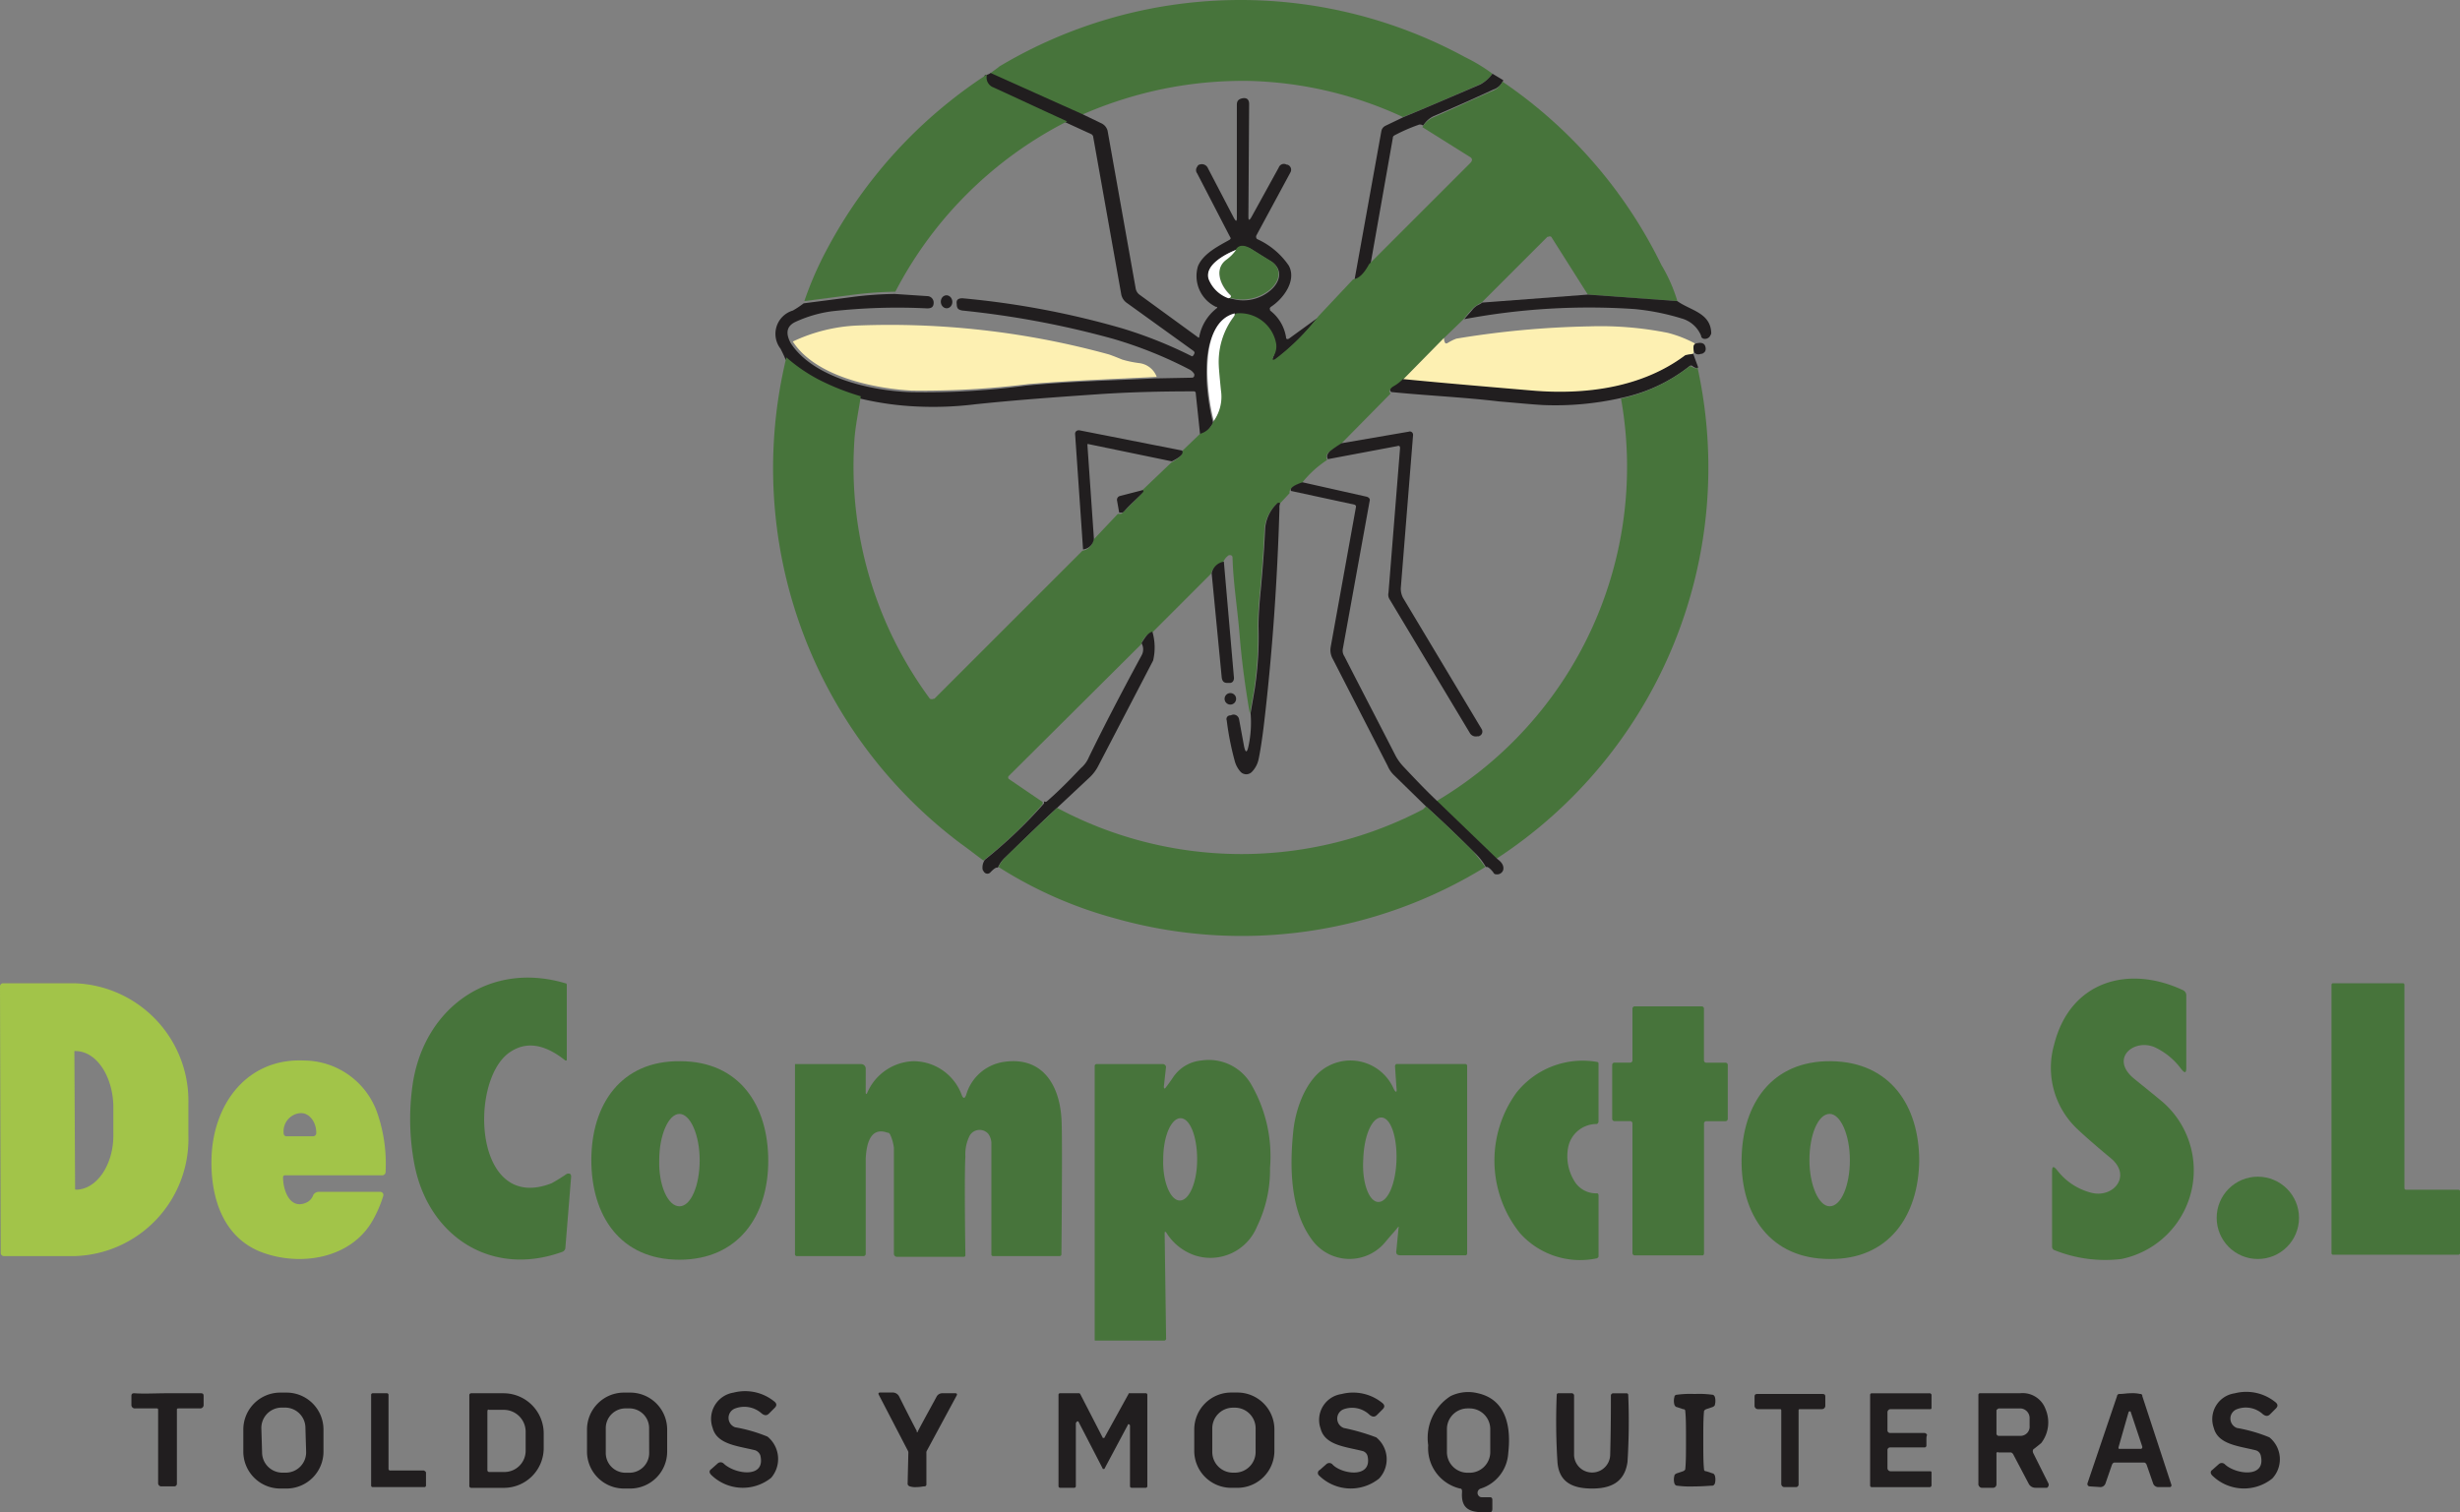 <svg xmlns="http://www.w3.org/2000/svg" width="154.362" height="94.924" viewBox="0 0 154.362 94.924"><rect x="0" y="0" width="154.362" height="94.924" fill="#808080" stroke="none"/><g id="LOGO_DeCompacto" data-name="LOGO DeCompacto" transform="translate(-7.6 -15.589)"><path id="Trazado_30" data-name="Trazado 30" d="M176.234,20.216a2.052,2.052,0,0,1-.816.68c-2.175.951-3.761,1.631-4.8,2.039a24.316,24.316,0,0,0-9.56-2.265,24.937,24.937,0,0,0-7.793,1.087,25.235,25.235,0,0,0-2.809,1.042L144.7,20.216c.272-.227.5-.362.589-.453a29.5,29.5,0,0,1,29.223-.589A10.872,10.872,0,0,1,176.234,20.216Z" transform="translate(-74.984 0)" fill="#47743b"></path><path id="Trazado_31" data-name="Trazado 31" d="M128.517,25.7l5.754,2.583,1.223.589a.72.72,0,0,1,.362.453l1.767,9.922a.623.623,0,0,0,.227.362l3.67,2.673c.045.045.091.045.091-.045A2.966,2.966,0,0,1,142.7,40.47c.045-.045.045-.091,0-.091h-.045a2.145,2.145,0,0,1-1.133-2.537c.317-.816,1.359-1.314,1.994-1.676.045-.045.091-.091.045-.136L141.475,32a.34.34,0,0,1,0-.408q.068-.136.136-.136a.414.414,0,0,1,.544.227l1.631,3.126c.136.227.181.227.181-.045V27.694c0-.272.136-.362.362-.408h0c.272-.045.408.091.408.362l-.045,7.068c0,.227.045.272.181.045l1.722-3.126a.346.346,0,0,1,.5-.181h.045a.337.337,0,0,1,.181.5l-2.129,3.942a.2.2,0,0,0,.045.227,4.787,4.787,0,0,1,1.994,1.676c.5.951-.362,2.084-1.133,2.583-.045.045-.091.091-.045.181v.045a2.633,2.633,0,0,1,1,1.676c0,.136.091.136.181.091l1.812-1.314a16.014,16.014,0,0,1-2.628,2.628c-.227.181-.317.136-.181-.136a1.817,1.817,0,0,0,.136-.861,2.277,2.277,0,0,0-2.4-1.812.765.765,0,0,0-.227.091c-2.311.589-1.722,5.029-1.269,6.705-.272.453-.544.68-.816.725l-.272-2.583a.12.12,0,0,0-.136-.136c-1.994,0-3.987.045-5.981.181-2.628.181-5.165.362-7.748.634a21.425,21.425,0,0,1-3.625.136,18.919,18.919,0,0,1-3.579-.5,12.19,12.19,0,0,1-2.628-1.042,18.837,18.837,0,0,1-2.039-1.4c-.091-.227-.181-.408-.317-.68a1.526,1.526,0,0,1,.77-2.4,5.9,5.9,0,0,0,.68-.453c1.042-.136,2.129-.272,3.126-.408a23.1,23.1,0,0,1,2.583-.181l2.039.136a.406.406,0,0,1,.408.408h0c0,.272-.136.362-.408.362a37.377,37.377,0,0,0-5.981.181,8.006,8.006,0,0,0-2.311.68c-.544.272-.589.725-.272,1.314,1.4,2.175,5.029,2.99,7.476,3.081a47.716,47.716,0,0,0,7.294-.408c2.718-.272,5.392-.317,8.065-.453l2.356-.045a.145.145,0,0,0,.136-.136v-.091a.769.769,0,0,0-.272-.272,26.442,26.442,0,0,0-4.848-1.948,57.092,57.092,0,0,0-9.424-1.767c-.272-.045-.362-.136-.362-.408h0c-.045-.272.091-.362.362-.362a53.293,53.293,0,0,1,10.058,1.9,27.512,27.512,0,0,1,4.3,1.722c.045.045.091,0,.136-.045l.045-.091c.045-.091,0-.136-.045-.181l-4.214-3.036a.861.861,0,0,1-.317-.5l-1.767-9.922c0-.045-.045-.091-.091-.136l-1.676-.77c-1.5-.68-3.036-1.4-4.621-2.129a.642.642,0,0,1-.408-.816A.715.715,0,0,0,128.517,25.7Zm15.4,11.1c-.589.227-2.039.951-1.676,1.812a2.093,2.093,0,0,0,1.223,1.178c.091.045.136.091.227.091a2.624,2.624,0,0,0,2.447-.589c.544-.5.725-1.223.045-1.722,0,0-.453-.272-1.314-.816C144.42,36.528,144.1,36.528,143.922,36.8Z" transform="translate(-58.756 -5.53)" fill="#211e1f"></path><path id="Trazado_32" data-name="Trazado 32" d="M203.854,25.8l.68.408a1.028,1.028,0,0,1-.634.589c-1.269.589-2.492,1.133-3.761,1.676a1.548,1.548,0,0,0-.634.589.286.286,0,0,0-.317-.045,10.915,10.915,0,0,0-1.45.634c-.091.045-.136.091-.136.181l-1.4,7.929c-.317.589-.634.906-1,.951l1.676-9.288a.47.47,0,0,1,.272-.362l1.133-.544c1-.408,2.583-1.087,4.8-2.039A2.255,2.255,0,0,0,203.854,25.8Z" transform="translate(-102.603 -5.584)" fill="#211e1f"></path><path id="Trazado_33" data-name="Trazado 33" d="M130.463,25.9a.661.661,0,0,0,.408.816c1.586.725,3.126,1.45,4.621,2.129a24.83,24.83,0,0,0-10.783,10.693,23.1,23.1,0,0,0-2.583.181L119,40.127a21.694,21.694,0,0,1,1.4-3.217A29.743,29.743,0,0,1,130.463,25.9Z" transform="translate(-60.928 -5.639)" fill="#47743b"></path><path id="Trazado_34" data-name="Trazado 34" d="M171.4,40.673l-5.618-.408-2.265-3.579c-.045-.091-.136-.091-.227-.045h-.045l-4.123,4.123a2.6,2.6,0,0,0-.317.181,1.2,1.2,0,0,0-.272.227,7.889,7.889,0,0,0-.544.634l-1.269,1.223-2.583,2.628a2.634,2.634,0,0,1-.589.453c-.227.136-.272.227-.136.362l-3.126,3.172c-.227.136-.453.317-.725.5a.375.375,0,0,0-.136.5,6.681,6.681,0,0,0-1.586,1.45c-.544.181-.816.362-.77.634l-.634.68c-.091-.045-.181-.045-.227.045a2.454,2.454,0,0,0-.725,1.676c-.045,1.042-.136,2.311-.272,3.761-.091.906-.136,1.676-.136,2.265A21.978,21.978,0,0,1,144.847,65c-.091.544-.181,1.042-.272,1.586-.272-1.586-.5-3.217-.634-4.848-.136-1.767-.408-3.307-.453-4.984a.145.145,0,0,0-.136-.136h-.091a.947.947,0,0,0-.362.453,1.045,1.045,0,0,0-.77.725l-3.715,3.715c-.272.045-.5.272-.68.725l-8.291,8.246a.138.138,0,0,0,0,.181h0l2.129,1.45v.091c0,.045,0,.045-.045.091a26.609,26.609,0,0,1-3.67,3.489c-.5-.362-.951-.725-1.4-1.042a29.456,29.456,0,0,1-10.964-30.537,10.359,10.359,0,0,0,2.039,1.4,15.083,15.083,0,0,0,2.628,1.042c-.136.951-.362,1.948-.408,2.9a24.53,24.53,0,0,0,4.712,16.039c.045.091.181.091.272.045h.045l9.288-9.288a.817.817,0,0,0,.68-.68l1.54-1.631h.181c.045,0,.091-.045.136-.091l1.042-1.042c.181-.181.227-.272.091-.272l1.9-1.812c.544-.317.77-.544.634-.68l1.178-1.133a1.22,1.22,0,0,0,.816-.725,2.784,2.784,0,0,0,.453-1.9c-.091-.906-.136-1.4-.136-1.54a4.584,4.584,0,0,1,.951-3.126.166.166,0,0,0,.045-.136v-.045c.091-.045.136-.091.227-.091a2.319,2.319,0,0,1,2.4,1.812,1.14,1.14,0,0,1-.136.861c-.136.272-.045.317.181.136a14.42,14.42,0,0,0,2.628-2.628l2.175-2.311c.362-.045.68-.362,1-.951l6.343-6.343c.181-.181.136-.317-.045-.408L155.4,29.754a1.548,1.548,0,0,1,.634-.589c1.269-.544,2.492-1.133,3.76-1.676a1.165,1.165,0,0,0,.634-.589A29.6,29.6,0,0,1,170.4,38.408,9.877,9.877,0,0,1,171.4,40.673Z" transform="translate(-58.548 -6.186)" fill="#47743b"></path><path id="Trazado_35" data-name="Trazado 35" d="M177.029,52.882a.166.166,0,0,0,.136-.045.085.085,0,0,0,0-.136c-.634-.589-1.042-1.631-.272-2.22a2.064,2.064,0,0,0,.634-.634c.181-.272.5-.272.906-.045.861.544,1.314.816,1.314.816.68.5.5,1.223-.045,1.722a2.749,2.749,0,0,1-2.447.589C177.165,52.973,177.119,52.927,177.029,52.882Z" transform="translate(-92.361 -18.621)" fill="#47743b"></path><path id="Trazado_36" data-name="Trazado 36" d="M176.668,50.2a2.712,2.712,0,0,1-.634.634c-.77.589-.362,1.631.272,2.22a.085.085,0,0,1,0,.136.166.166,0,0,1-.136.045,2.093,2.093,0,0,1-1.223-1.178C174.629,51.151,176.079,50.427,176.668,50.2Z" transform="translate(-91.501 -18.929)" fill="#fff"></path><path id="Trazado_37" data-name="Trazado 37" d="M218.148,56.4l5.618.408c.816.589,2.084.725,2.129,1.994,0,.091-.045.136-.091.227a.387.387,0,0,1-.408.136c-.091-.045-.136-.091-.136-.181a1.857,1.857,0,0,0-1.223-1.087,14.734,14.734,0,0,0-2.945-.589,42.325,42.325,0,0,0-10.693.634c.181-.227.362-.408.544-.634a1.2,1.2,0,0,1,.272-.227,1.969,1.969,0,0,0,.317-.181Z" transform="translate(-110.917 -22.32)" fill="#211e1f"></path><ellipse id="Elipse_1" data-name="Elipse 1" cx="0.362" cy="0.408" rx="0.362" ry="0.408" transform="translate(66.606 34.151) rotate(-4.2)" fill="#211e1f"></ellipse><path id="Trazado_38" data-name="Trazado 38" d="M176.53,59v.045a.166.166,0,0,1-.045.136,4.751,4.751,0,0,0-.951,3.126c0,.091.045.634.136,1.54a2.618,2.618,0,0,1-.453,1.9C174.763,64.029,174.22,59.589,176.53,59Z" transform="translate(-91.455 -23.742)" fill="#fff"></path><path id="Trazado_39" data-name="Trazado 39" d="M140.235,63.86c-2.673.136-5.346.227-8.065.453a54.311,54.311,0,0,1-7.294.408c-2.447-.136-6.071-.906-7.476-3.081a10.547,10.547,0,0,1,3.942-1,51.889,51.889,0,0,1,15.9,1.812s.272.091.816.317a6.537,6.537,0,0,0,1.087.227A1.338,1.338,0,0,1,140.235,63.86Z" transform="translate(-60.052 -24.615)" fill="#fdf0b2"></path><path id="Trazado_40" data-name="Trazado 40" d="M220.249,61.877c-.136.091-.136.272-.091.5l-.045.136a2.042,2.042,0,0,0-.5.136c-2.718,2.039-6.3,2.492-9.56,2.22-2.673-.227-5.392-.453-8.155-.725l2.583-2.628a.575.575,0,0,0,.045.272c.045.091.091.091.181.045a2.979,2.979,0,0,1,.544-.272,57.032,57.032,0,0,1,8.337-.77,21.381,21.381,0,0,1,4.939.408A7.531,7.531,0,0,1,220.249,61.877Z" transform="translate(-106.268 -24.717)" fill="#fdf0b2"></path><path id="Trazado_41" data-name="Trazado 41" d="M242.167,63.641c-.045-.272-.045-.408.091-.5.317-.091.5-.045.589.091.091.181.091.408-.091.5a.166.166,0,0,1-.136.045C242.394,63.868,242.213,63.777,242.167,63.641Z" transform="translate(-128.276 -25.983)" fill="#211e1f"></path><path id="Trazado_42" data-name="Trazado 42" d="M219.146,64.6l.317.861c-.091.045-.181.045-.362-.091a.138.138,0,0,0-.181,0,10.259,10.259,0,0,1-4.259,1.994,18.753,18.753,0,0,1-4.939.453c-.77-.045-1.676-.136-2.764-.227-2.311-.272-4.485-.362-6.751-.589-.136-.091-.091-.227.136-.362a2.635,2.635,0,0,0,.589-.453c2.764.272,5.527.5,8.155.725,3.307.272,6.841-.181,9.56-2.22C218.784,64.645,218.965,64.645,219.146,64.6Z" transform="translate(-105.3 -26.805)" fill="#211e1f"></path><path id="Trazado_43" data-name="Trazado 43" d="M222.9,66.4a29.312,29.312,0,0,1-12.641,30.854L206.5,93.634a24.385,24.385,0,0,0,11.6-25.282,10.53,10.53,0,0,0,4.259-1.994.138.138,0,0,1,.181,0C222.72,66.45,222.811,66.495,222.9,66.4Z" transform="translate(-108.784 -27.749)" fill="#47743b"></path><path id="Trazado_44" data-name="Trazado 44" d="M163.205,76.469c.136.181-.091.408-.634.68l-5.256-1.087c-.045,0-.045,0-.045.045h0l.408,5.89a.769.769,0,0,1-.68.68l-.5-7.249a.214.214,0,0,1,.227-.227h.045Z" transform="translate(-81.437 -32.603)" fill="#211e1f"></path><path id="Trazado_45" data-name="Trazado 45" d="M191.445,77.107c-.091-.181-.045-.317.136-.5a6.917,6.917,0,0,1,.725-.5l4.214-.725a.2.2,0,0,1,.272.181v.045l-.77,9.605a1.254,1.254,0,0,0,.136.589l4.939,8.246a.3.3,0,0,1-.091.408c-.045,0-.045.045-.091.045h-.091a.431.431,0,0,1-.453-.181l-5.029-8.382a.558.558,0,0,1-.091-.453l.725-9.061c0-.136-.045-.181-.181-.136Z" transform="translate(-100.525 -32.698)" fill="#211e1f"></path><path id="Trazado_46" data-name="Trazado 46" d="M187.1,82.4l4.032.906c.136.045.227.136.181.272l-1.676,9.243a.629.629,0,0,0,.091.5c1.087,2.129,2.175,4.214,3.217,6.252a3.216,3.216,0,0,0,.453.634c.725.77,1.45,1.54,2.175,2.22l3.761,3.625c.317.227.408.453.362.68a.4.4,0,0,1-.453.272c-.091,0-.136-.045-.181-.136-.227-.272-.362-.362-.453-.317a3.838,3.838,0,0,0-.816-1c-.951-.951-1.948-1.9-2.945-2.809l-1.994-1.948a1.724,1.724,0,0,1-.408-.589L189.007,93.5a1.129,1.129,0,0,1-.136-.77l1.586-8.79c0-.045,0-.091-.091-.136l-3.987-.861C186.289,82.762,186.561,82.581,187.1,82.4Z" transform="translate(-97.77 -36.54)" fill="#211e1f"></path><path id="Trazado_47" data-name="Trazado 47" d="M163.886,83.5c.136,0,.091.091-.091.272-.362.362-.725.68-1.042,1.042-.045.045-.091.091-.136.091h-.181l-.136-.77a.248.248,0,0,1,.181-.272Z" transform="translate(-84.609 -37.142)" fill="#211e1f"></path><path id="Trazado_48" data-name="Trazado 48" d="M180.839,85.264a.672.672,0,0,0-.045.317c-.136,4.621-.453,9.107-.951,13.366-.136,1.178-.272,1.994-.362,2.4a1.6,1.6,0,0,1-.408.77.492.492,0,0,1-.68.045l-.045-.045a1.634,1.634,0,0,1-.362-.68,17.9,17.9,0,0,1-.5-2.537.229.229,0,0,1,.227-.317l.136-.045a.353.353,0,0,1,.408.272h0l.317,1.722q.136.612.272,0a7.04,7.04,0,0,0,.136-2.084c.091-.544.181-1.042.272-1.586a21.979,21.979,0,0,0,.227-3.851c0-.589.045-1.359.136-2.265.136-1.45.227-2.718.272-3.761a2.454,2.454,0,0,1,.725-1.676C180.7,85.219,180.748,85.219,180.839,85.264Z" transform="translate(-92.909 -38.091)" fill="#211e1f"></path><path id="Trazado_49" data-name="Trazado 49" d="M176.17,93.4l.634,7.294c0,.181-.091.317-.272.317H176.4c-.227,0-.317-.091-.362-.317l-.634-6.57A.917.917,0,0,1,176.17,93.4Z" transform="translate(-91.774 -42.557)" fill="#211e1f"></path><path id="Trazado_50" data-name="Trazado 50" d="M154.327,103.1a3.525,3.525,0,0,1,.045,1.812c-1.178,2.265-2.311,4.44-3.443,6.615a2.639,2.639,0,0,1-.5.68L148.3,114.2c-1.042.951-2.084,1.994-3.217,3.081a1.842,1.842,0,0,0-.453.634c-.091-.045-.227.045-.453.272a.255.255,0,0,1-.408,0c-.045-.045-.045-.091-.091-.136a.861.861,0,0,1,.136-.634,29.621,29.621,0,0,0,3.67-3.489c.045-.045.045-.045.045-.091v-.091a.138.138,0,0,0,.181,0c.68-.589,1.359-1.269,2.129-2.084a1.8,1.8,0,0,0,.5-.68c.77-1.586,1.858-3.715,3.307-6.388a.777.777,0,0,0,0-.77C153.874,103.417,154.1,103.145,154.327,103.1Z" transform="translate(-74.416 -47.862)" fill="#211e1f"></path><circle id="Elipse_2" data-name="Elipse 2" cx="0.362" cy="0.362" r="0.362" transform="translate(84.441 59.089)" fill="#211e1f"></circle><path id="Trazado_51" data-name="Trazado 51" d="M176.437,131.106a29.147,29.147,0,0,1-23.243,3.217,26.417,26.417,0,0,1-7.294-3.217,1.841,1.841,0,0,1,.453-.634c1.087-1.087,2.175-2.084,3.217-3.081a24.535,24.535,0,0,0,22.971.091l.181-.181c1,.906,1.993,1.858,2.945,2.809A12.532,12.532,0,0,1,176.437,131.106Z" transform="translate(-75.64 -61.097)" fill="#47743b"></path><path id="Trazado_52" data-name="Trazado 52" d="M74.507,163.513,74.144,168a.3.3,0,0,1-.181.227c-4.485,1.631-8.427-1-9.288-5.482a15.173,15.173,0,0,1-.091-5.165c.77-4.712,4.848-7.612,9.56-6.207.091,0,.091.091.091.136v4.667a.044.044,0,0,1-.045.045h-.045c-1.359-1.087-2.537-1.223-3.579-.453-2.492,1.9-2.129,10.058,2.718,8.155a10.836,10.836,0,0,0,.951-.589C74.416,163.287,74.507,163.332,74.507,163.513Z" transform="translate(-31.069 -74.068)" fill="#47743b"></path><path id="Trazado_53" data-name="Trazado 53" d="M298.308,155.533c-1.269-.68-2.9.5-1.586,1.767.136.136.725.589,1.767,1.45a5.683,5.683,0,0,1-2.4,10.013,8.517,8.517,0,0,1-4.168-.544.231.231,0,0,1-.181-.227V163.28c0-.362.091-.362.317-.091a3.911,3.911,0,0,0,2.084,1.4c1.4.408,2.628-1,1.314-2.129-1.314-1.087-1.993-1.722-2.084-1.812a5.278,5.278,0,0,1-1.5-5.346c1-3.987,4.667-5.029,8.11-3.4a.372.372,0,0,1,.181.272v4.576c0,.362-.091.362-.317.091A4.338,4.338,0,0,0,298.308,155.533Z" transform="translate(-155.375 -74.152)" fill="#47743b"></path><path id="Trazado_54" data-name="Trazado 54" d="M7.6,151.981a.2.2,0,0,1,.181-.181h4.44a7.382,7.382,0,0,1,7.2,7.521v2.039a7.356,7.356,0,0,1-7.159,7.566H7.827a.2.2,0,0,1-.181-.181h0Zm4.667,4.078.045,8.654a.044.044,0,0,0,.045.045h0c1.314,0,2.4-1.586,2.356-3.534h0V159.5c-.045-1.9-1.087-3.489-2.447-3.443Z" transform="translate(0 -74.497)" fill="#a2c449"></path><path id="Trazado_55" data-name="Trazado 55" d="M338.565,164.849v3.9a.1.1,0,0,1-.091.091h-7.883a.1.1,0,0,1-.091-.091h0V151.891a.1.1,0,0,1,.091-.091h4.395a.1.1,0,0,1,.091.091h0v12.777a.1.1,0,0,0,.091.091h3.262C338.519,164.758,338.565,164.8,338.565,164.849Z" transform="translate(-176.602 -74.497)" fill="#47743b"></path><path id="Trazado_56" data-name="Trazado 56" d="M236.563,170.631H232.3a.145.145,0,0,1-.136-.136V162.34a.145.145,0,0,0-.136-.136h-1a.145.145,0,0,1-.136-.136v-3.4a.145.145,0,0,1,.136-.136h1a.145.145,0,0,0,.136-.136v-3.262A.145.145,0,0,1,232.3,155h4.214a.145.145,0,0,1,.136.136V158.4a.145.145,0,0,0,.136.136h1.223a.145.145,0,0,1,.136.136v3.4a.145.145,0,0,1-.136.136H236.79a.145.145,0,0,0-.136.136V170.5C236.654,170.586,236.609,170.631,236.563,170.631Z" transform="translate(-122.129 -76.247)" fill="#47743b"></path><path id="Trazado_57" data-name="Trazado 57" d="M41.377,169.83c0,.77.408,2.039,1.45,1.586a.824.824,0,0,0,.453-.5.412.412,0,0,1,.362-.181h3.851a.2.2,0,0,1,.181.181v.045a7.8,7.8,0,0,1-.634,1.5c-1.359,2.492-4.621,2.99-7.068,2.039-2.4-.951-3.172-3.489-3.081-5.981.136-3.353,2.265-6.207,5.845-6.026a4.9,4.9,0,0,1,4.576,3.353,9.761,9.761,0,0,1,.5,3.625.214.214,0,0,1-.227.227H41.513A.12.12,0,0,0,41.377,169.83Zm.227-2.583H43.28a.2.2,0,0,0,.181-.181h0v-.045c0-.68-.453-1.269-1-1.223h-.045a1.147,1.147,0,0,0-1,1.269v.045c.045.091.091.136.181.136Z" transform="translate(-16.016 -80.339)" fill="#a2c449"></path><path id="Trazado_58" data-name="Trazado 58" d="M95.073,162.6c3.715,0,5.527,2.764,5.527,6.252s-1.9,6.207-5.573,6.207c-3.715,0-5.528-2.764-5.528-6.252S91.358,162.554,95.073,162.6Zm-.045,9.107c.725,0,1.269-1.314,1.269-2.9s-.589-2.9-1.269-2.9-1.269,1.314-1.269,2.9h0c-.045,1.586.544,2.9,1.269,2.9Z" transform="translate(-44.793 -80.403)" fill="#47743b"></path><path id="Trazado_59" data-name="Trazado 59" d="M122.14,164.546c0,.136.045.136.091.045a3.27,3.27,0,0,1,2.9-1.994,3.232,3.232,0,0,1,3.036,2.129q.136.34.272,0a2.9,2.9,0,0,1,2.356-2.084c2.4-.362,3.489,1.4,3.625,3.534.045.544.045,3.4,0,8.518a.12.12,0,0,1-.136.136h-4.168a.1.1,0,0,1-.091-.091v-6.932a1.04,1.04,0,0,0-.181-.634.721.721,0,0,0-1.178.091,2.583,2.583,0,0,0-.272,1.314c-.045.816-.045,2.854,0,6.207a.1.1,0,0,1-.091.091h-4.214a.2.2,0,0,1-.181-.181h0v-6.66a2.811,2.811,0,0,0-.227-.816c-.045-.091-.091-.136-.181-.136-1.133-.408-1.314.861-1.359,1.586v6.026a.145.145,0,0,1-.136.136h-4.168a.12.12,0,0,1-.136-.136V162.824c0-.045,0-.045.045-.045h4.123a.292.292,0,0,1,.272.272h0Z" transform="translate(-60.217 -80.401)" fill="#47743b"></path><path id="Trazado_60" data-name="Trazado 60" d="M163.685,173.244c-.045-.045-.091-.045-.091.045l.091,6.615a.12.12,0,0,1-.136.136h-4.3c-.045,0-.045,0-.045-.045V162.824a.12.12,0,0,1,.136-.136H163.5a.2.2,0,0,1,.181.181h0l-.136,1.223c0,.136.045.181.136.045,0,0,.181-.227.453-.634a2.4,2.4,0,0,1,1.767-1.042,3.076,3.076,0,0,1,3.172,1.586,8.978,8.978,0,0,1,1.133,5.165,8.093,8.093,0,0,1-.816,3.67,3.154,3.154,0,0,1-3.9,1.812A3.4,3.4,0,0,1,163.685,173.244Zm.861-1.994c.589,0,1.087-1.133,1.087-2.583h0c0-1.45-.453-2.583-1.042-2.583h0c-.589,0-1.087,1.133-1.087,2.583h0c-.045,1.4.453,2.583,1.042,2.583Z" transform="translate(-82.914 -80.31)" fill="#47743b"></path><path id="Trazado_61" data-name="Trazado 61" d="M193.1,172.981c0,.045-.272.317-.725.861a2.911,2.911,0,0,1-4.667-.181c-1.314-1.812-1.359-4.485-1.133-6.705.136-1.45.816-3.4,2.175-4.123a2.958,2.958,0,0,1,4.123,1.4c.136.272.227.272.181-.045l-.091-1.359c0-.045.045-.136.091-.136h4.3a.12.12,0,0,1,.136.136v11.735a.12.12,0,0,1-.136.136h-4.032c-.227,0-.317-.091-.272-.317l.136-1.4C193.234,172.89,193.189,172.89,193.1,172.981Zm-1.178-1.631c.589,0,1.087-1.133,1.133-2.628.045-1.45-.362-2.673-.951-2.673s-1.087,1.133-1.133,2.628h0C190.878,170.127,191.331,171.35,191.92,171.35Z" transform="translate(-97.828 -80.319)" fill="#47743b"></path><path id="Trazado_62" data-name="Trazado 62" d="M219.618,170.15a1.575,1.575,0,0,0,1.4.725c.045,0,.091.045.091.136v3.806c0,.091-.045.091-.091.136a5.057,5.057,0,0,1-4.848-1.586,7.275,7.275,0,0,1-.227-8.79,5.3,5.3,0,0,1,5.074-1.948.1.1,0,0,1,.091.091v3.625c0,.091-.045.181-.136.181a1.814,1.814,0,0,0-1.767,1.45A2.979,2.979,0,0,0,219.618,170.15Z" transform="translate(-113.202 -80.388)" fill="#47743b"></path><path id="Trazado_63" data-name="Trazado 63" d="M248.8,168.761c.045-3.489,1.9-6.207,5.618-6.162s5.528,2.809,5.528,6.252c-.045,3.443-1.9,6.207-5.618,6.162C250.611,175.014,248.754,172.25,248.8,168.761Zm5.527,2.945c.725,0,1.269-1.314,1.269-2.9h0c0-1.586-.589-2.9-1.269-2.9h0c-.725,0-1.269,1.314-1.269,2.9h0c0,1.586.589,2.9,1.269,2.9Z" transform="translate(-131.918 -80.403)" fill="#47743b"></path><circle id="Elipse_3" data-name="Elipse 3" cx="2.583" cy="2.583" r="2.583" transform="translate(146.694 89.445)" fill="#47743b"></circle><path id="Trazado_64" data-name="Trazado 64" d="M109.058,212.328a.547.547,0,0,0-.317-.317c-1.087-.272-2.4-.362-2.673-1.4a1.67,1.67,0,0,1,1.314-2.22,2.9,2.9,0,0,1,2.537.544c.181.136.181.272.045.408l-.362.362c-.136.136-.272.136-.453,0a1.631,1.631,0,0,0-1.676-.317.629.629,0,0,0,0,1.178,9.666,9.666,0,0,1,2.039.589,1.815,1.815,0,0,1,.227,2.583,2.837,2.837,0,0,1-3.761-.181c-.136-.136-.136-.272,0-.362l.408-.362a.276.276,0,0,1,.362,0C107.427,213.506,109.42,213.823,109.058,212.328Z" transform="translate(-53.749 -105.394)" fill="#211e1f"></path><path id="Trazado_65" data-name="Trazado 65" d="M207.389,214.491a2.6,2.6,0,0,1-1.994-2.718,3.112,3.112,0,0,1,1.4-3.081,2.512,2.512,0,0,1,1.722-.181c1.812.408,2.084,2.175,1.9,3.761a2.485,2.485,0,0,1-1.722,2.22.281.281,0,0,0-.136.453.235.235,0,0,0,.181.091h.5c.136,0,.181.045.181.181v.544c0,.136-.045.227-.181.227-.951,0-1.812,0-1.722-1.269C207.524,214.536,207.479,214.491,207.389,214.491Zm1.9-3.76a1.3,1.3,0,0,0-1.269-1.269h-.181a1.3,1.3,0,0,0-1.269,1.269h0v1.5a1.3,1.3,0,0,0,1.269,1.269h.181a1.3,1.3,0,0,0,1.269-1.269h0Z" transform="translate(-108.177 -105.473)" fill="#211e1f"></path><path id="Trazado_66" data-name="Trazado 66" d="M46.329,212.215a2.32,2.32,0,0,1-2.311,2.311h-.408a2.32,2.32,0,0,1-2.311-2.311h0v-1.4a2.32,2.32,0,0,1,2.311-2.311h.408a2.32,2.32,0,0,1,2.311,2.311h0Zm-1.133-1.5a1.277,1.277,0,0,0-1.314-1.269H43.7a1.277,1.277,0,0,0-1.269,1.314h0l.045,1.5a1.277,1.277,0,0,0,1.314,1.269h.181a1.277,1.277,0,0,0,1.269-1.314h0Z" transform="translate(-18.431 -105.508)" fill="#211e1f"></path><path id="Trazado_67" data-name="Trazado 67" d="M93.929,212.215a2.32,2.32,0,0,1-2.311,2.311h-.408a2.32,2.32,0,0,1-2.311-2.311v-1.4a2.32,2.32,0,0,1,2.311-2.311h.408a2.32,2.32,0,0,1,2.311,2.311Zm-1.133-1.45a1.239,1.239,0,0,0-1.269-1.269h-.181a1.239,1.239,0,0,0-1.269,1.269v1.5a1.239,1.239,0,0,0,1.269,1.269h.181A1.239,1.239,0,0,0,92.8,212.26Z" transform="translate(-44.465 -105.508)" fill="#211e1f"></path><path id="Trazado_68" data-name="Trazado 68" d="M178.029,212.17a2.32,2.32,0,0,1-2.311,2.311h-.408A2.32,2.32,0,0,1,173,212.17v-1.359a2.32,2.32,0,0,1,2.311-2.311h.408a2.32,2.32,0,0,1,2.311,2.311h0Zm-1.178-1.45a1.3,1.3,0,0,0-1.269-1.269H175.4a1.3,1.3,0,0,0-1.269,1.269v1.54a1.3,1.3,0,0,0,1.269,1.269h.181a1.3,1.3,0,0,0,1.269-1.269Z" transform="translate(-90.462 -105.508)" fill="#211e1f"></path><path id="Trazado_69" data-name="Trazado 69" d="M193.237,212.482a.448.448,0,0,0-.317-.317c-1.087-.272-2.356-.362-2.628-1.4a1.639,1.639,0,0,1,1.314-2.175,2.9,2.9,0,0,1,2.537.544c.181.136.181.272.045.408l-.362.362c-.136.136-.272.136-.453,0a1.582,1.582,0,0,0-1.631-.362.629.629,0,0,0,0,1.178,13.39,13.39,0,0,1,2.039.589,1.772,1.772,0,0,1,.181,2.583,2.837,2.837,0,0,1-3.761-.181.213.213,0,0,1,.045-.362l.408-.362a.276.276,0,0,1,.362,0C191.56,213.615,193.554,213.932,193.237,212.482Z" transform="translate(-99.824 -105.503)" fill="#211e1f"></path><path id="Trazado_70" data-name="Trazado 70" d="M316.913,212.382a.448.448,0,0,0-.317-.317c-1.087-.272-2.356-.362-2.628-1.4a1.639,1.639,0,0,1,1.314-2.175,2.9,2.9,0,0,1,2.537.544c.181.136.181.272.045.408l-.362.362c-.136.136-.272.136-.453,0a1.573,1.573,0,0,0-1.631-.317.629.629,0,0,0,0,1.178,9.666,9.666,0,0,1,2.039.589,1.77,1.77,0,0,1,.181,2.583,2.837,2.837,0,0,1-3.76-.181c-.136-.136-.136-.272,0-.362l.408-.362a.276.276,0,0,1,.362,0C315.281,213.56,317.275,213.878,316.913,212.382Z" transform="translate(-167.455 -105.449)" fill="#211e1f"></path><path id="Trazado_71" data-name="Trazado 71" d="M28.111,208.6H30.15c.136,0,.181.045.181.181v.544a.214.214,0,0,1-.227.227H28.745c-.091,0-.091.045-.091.091v4.621a.166.166,0,0,1-.181.181h-.816a.2.2,0,0,1-.181-.181v-4.621c0-.091-.045-.091-.091-.091H26.027a.214.214,0,0,1-.227-.227v-.544c0-.136.045-.181.181-.181C26.616,208.645,27.3,208.6,28.111,208.6Z" transform="translate(-9.954 -105.563)" fill="#211e1f"></path><path id="Trazado_72" data-name="Trazado 72" d="M72.6,208.736a.12.12,0,0,1,.136-.136h2.039a2.524,2.524,0,0,1,2.492,2.537V212a2.5,2.5,0,0,1-2.492,2.537H72.736a.12.12,0,0,1-.136-.136h0Zm1.133,1v3.67a.12.12,0,0,0,.136.136h.906a1.334,1.334,0,0,0,1.359-1.359V211a1.373,1.373,0,0,0-1.4-1.359h-.906c-.045-.045-.091,0-.091.091Z" transform="translate(-35.55 -105.562)" fill="#211e1f"></path><path id="Trazado_73" data-name="Trazado 73" d="M131.68,210.992h0c.045,0,.045,0,.045-.045.453-.861.861-1.586,1.178-2.175a.4.4,0,0,1,.362-.227h.816c.091,0,.136.045.091.136l-1.858,3.443a.272.272,0,0,0-.045.181v1.948a.12.12,0,0,1-.136.136c-.091,0-.227.045-.453.045a1.136,1.136,0,0,1-.453-.045.2.2,0,0,1-.136-.136l.045-1.948a.272.272,0,0,0-.045-.181l-1.812-3.489c-.045-.091,0-.136.091-.136h.816a.462.462,0,0,1,.362.227c.317.634.68,1.359,1.133,2.22-.045.045-.045.045,0,.045Z" transform="translate(-66.539 -105.508)" fill="#211e1f"></path><path id="Trazado_74" data-name="Trazado 74" d="M155.287,210.5v3.942a.1.1,0,0,1-.091.091h-.906a.1.1,0,0,1-.091-.091v-5.754a.1.1,0,0,1,.091-.091h1.178c.045,0,.045,0,.091.045l1.4,2.718c0,.045.045.045.091.045a.044.044,0,0,0,.045-.045l1.5-2.718a.044.044,0,0,1,.045-.045h1.042a.1.1,0,0,1,.091.091h0v5.754a.1.1,0,0,1-.091.091h-.906a.1.1,0,0,1-.091-.091h0v-3.806a.1.1,0,0,0-.091-.091c-.045,0-.045,0-.045.045l-1.45,2.718c0,.045-.045.045-.091.045a.044.044,0,0,1-.045-.045l-1.5-2.9c0-.045-.045-.045-.091-.045C155.287,210.458,155.287,210.458,155.287,210.5Z" transform="translate(-80.179 -105.563)" fill="#211e1f"></path><path id="Trazado_75" data-name="Trazado 75" d="M225.384,214.581c-1.178,0-2.084-.362-2.175-1.676a40.085,40.085,0,0,1-.045-4.214.1.1,0,0,1,.091-.091h.861a.145.145,0,0,1,.136.136h0V212.5a1.134,1.134,0,0,0,2.265,0c.045-1.631.045-2.9.045-3.761a.145.145,0,0,1,.136-.136h.861a.1.1,0,0,1,.091.091,40.534,40.534,0,0,1-.045,4.214C227.423,214.218,226.517,214.581,225.384,214.581Z" transform="translate(-117.881 -105.563)" fill="#211e1f"></path><path id="Trazado_76" data-name="Trazado 76" d="M299.418,208.6a2.215,2.215,0,0,1,.589.045.12.12,0,0,1,.136.136l1.812,5.528c.045.091,0,.181-.091.181h-.725a.341.341,0,0,1-.317-.227l-.408-1.178c-.045-.091-.091-.136-.181-.136h-1.812c-.091,0-.136.045-.181.136l-.408,1.178a.341.341,0,0,1-.317.227l-.68-.045a.145.145,0,0,1-.136-.136v-.045l1.858-5.482a.145.145,0,0,1,.136-.136C298.965,208.645,299.147,208.6,299.418,208.6Zm-.77,3.4c0,.045,0,.091.045.091h1.359a.1.1,0,0,0,.091-.091v-.045l-.725-2.175c0-.045-.045-.045-.091-.045l-.045.045Z" transform="translate(-158.116 -105.563)" fill="#211e1f"></path><path id="Trazado_77" data-name="Trazado 77" d="M62.443,213.584v.816a.1.1,0,0,1-.091.091H59.091A.1.1,0,0,1,59,214.4h0v-5.709a.1.1,0,0,1,.091-.091H60a.1.1,0,0,1,.091.091h0v4.667a.1.1,0,0,0,.091.091h2.129Q62.443,213.516,62.443,213.584Z" transform="translate(-28.112 -105.563)" fill="#211e1f"></path><path id="Trazado_78" data-name="Trazado 78" d="M240.728,208.7a6.149,6.149,0,0,1,1.087.045c.091,0,.136.045.181.136a.93.93,0,0,1,0,.5q0,.068-.136.136l-.408.136q-.136.068-.136.136c-.045.453-.045,1.042-.045,1.812s0,1.4.045,1.812a.12.12,0,0,0,.136.136l.408.136q.068,0,.136.136a.931.931,0,0,1,0,.5c-.045.091-.091.136-.181.136-.181,0-.544.045-1.087.045a6.151,6.151,0,0,1-1.087-.045c-.091,0-.136-.045-.181-.136a.931.931,0,0,1,0-.5q0-.068.136-.136l.408-.136q.136-.068.136-.136c.045-.453.045-1.042.045-1.812s0-1.4-.045-1.812a.12.12,0,0,0-.136-.136l-.408-.136q-.068,0-.136-.136a.931.931,0,0,1,0-.5c0-.091.091-.136.181-.136A6.149,6.149,0,0,1,240.728,208.7Z" transform="translate(-126.791 -105.617)" fill="#211e1f"></path><path id="Trazado_79" data-name="Trazado 79" d="M252.865,214.545h-.408a.2.2,0,0,1-.181-.181v-4.621c0-.091-.045-.091-.091-.091h-1.359a.214.214,0,0,1-.227-.227v-.544c0-.136.045-.181.181-.181h4.078c.136,0,.181.045.181.181v.544a.214.214,0,0,1-.227.227h-1.359c-.091,0-.091.045-.091.091v4.621a.166.166,0,0,1-.181.181Z" transform="translate(-132.903 -105.617)" fill="#211e1f"></path><path id="Trazado_80" data-name="Trazado 80" d="M270.134,211.545v.317A.12.12,0,0,1,270,212h-2.129a.166.166,0,0,0-.181.181v1.133a.2.2,0,0,0,.181.181h2.492c.091,0,.091.045.091.091v.77a.12.12,0,0,1-.136.136h-3.625a.1.1,0,0,1-.091-.091v-5.709a.1.1,0,0,1,.091-.091h3.625a.12.12,0,0,1,.136.136v.77c0,.091-.045.091-.091.091h-2.492a.2.2,0,0,0-.181.181v1.133a.166.166,0,0,0,.181.181H270c.091,0,.136.045.181.136C270.134,211.273,270.134,211.409,270.134,211.545Z" transform="translate(-141.654 -105.562)" fill="#211e1f"></path><path id="Trazado_81" data-name="Trazado 81" d="M282.733,212.406v1.9a.214.214,0,0,1-.227.227h-.634a.24.24,0,0,1-.272-.272v-5.573a.1.1,0,0,1,.091-.091h2.537a1.528,1.528,0,0,1,1.586,1,2.126,2.126,0,0,1-.272,2.129c-.272.227-.453.362-.453.362-.091.045-.091.181-.045.272l.951,1.9a.218.218,0,0,1-.091.272h-.725a.476.476,0,0,1-.408-.227l-1-1.9c-.045-.045-.091-.091-.136-.091h-.77c-.091-.045-.136,0-.136.091Zm0-2.718v1.45a.145.145,0,0,0,.136.136h1.4a.576.576,0,0,0,.544-.634v-.453a.606.606,0,0,0-.544-.634h-1.4q-.136.068-.136.136Z" transform="translate(-149.858 -105.562)" fill="#211e1f"></path></g></svg>